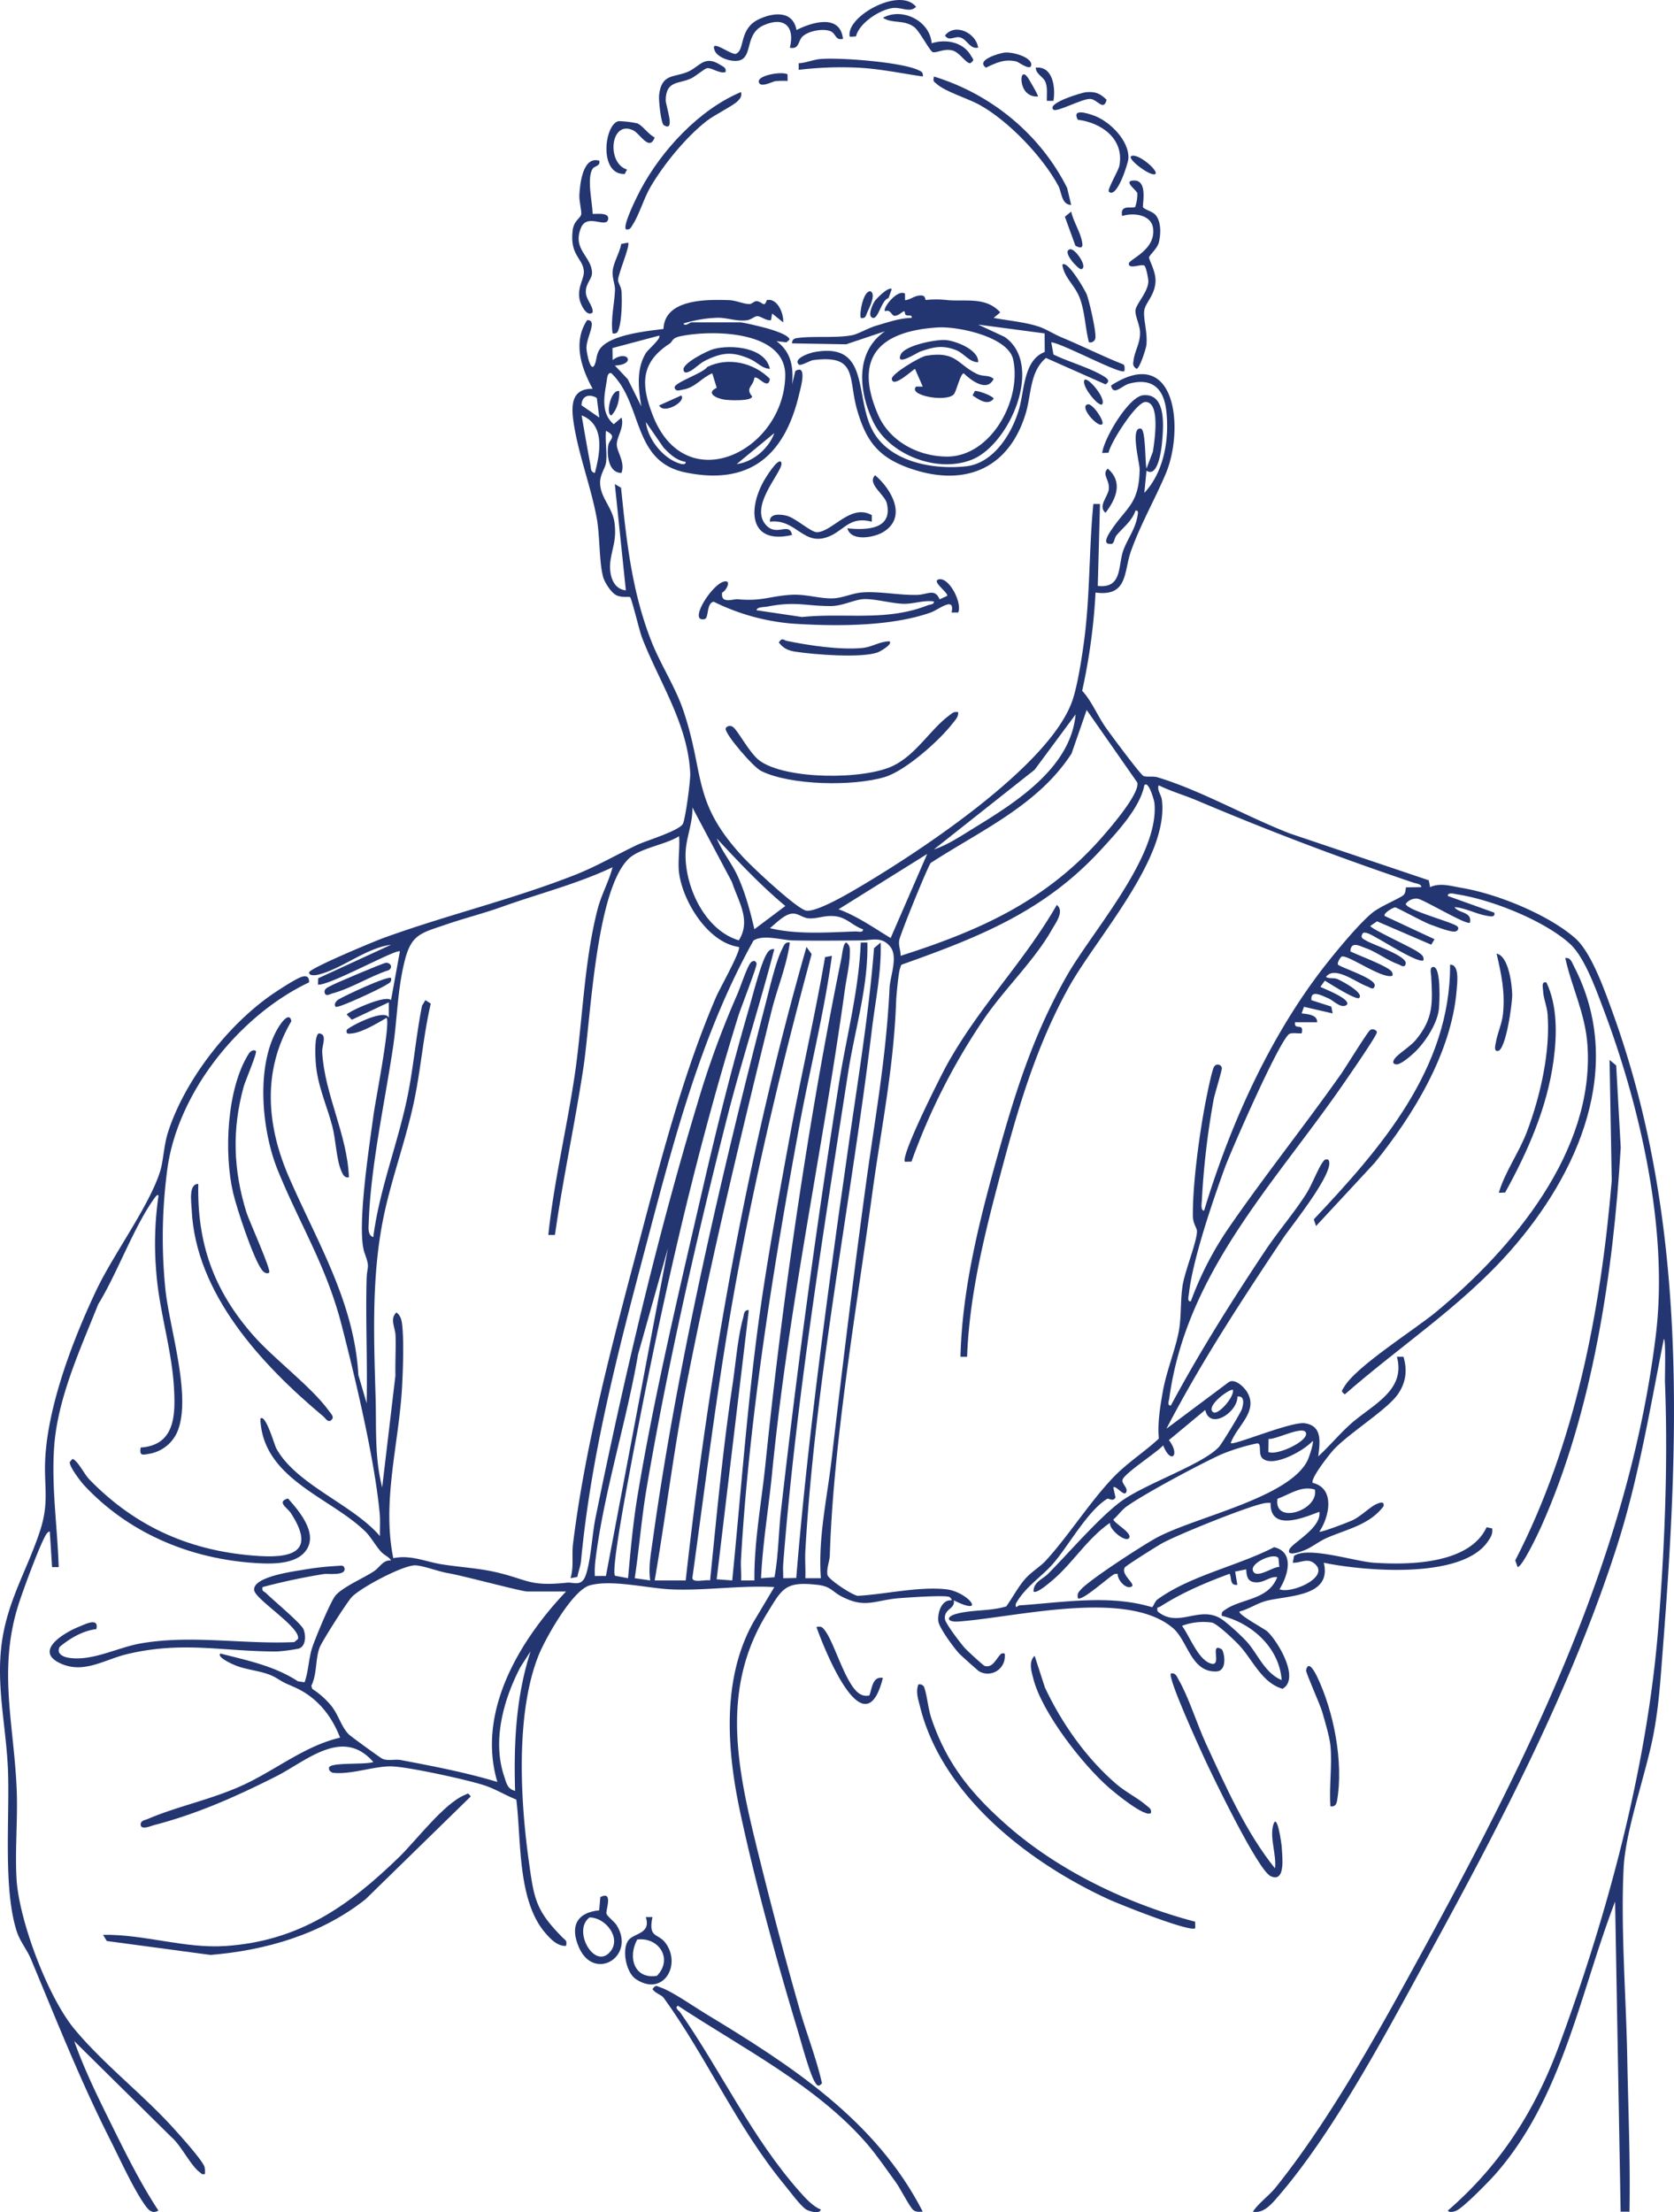 <svg xmlns="http://www.w3.org/2000/svg" xmlns:xlink="http://www.w3.org/1999/xlink" width="706.35" height="933.319" viewBox="0 0 706.35 933.319">
  <defs>
    <clipPath id="clip-path">
      <rect id="Rectangle_185" data-name="Rectangle 185" width="706.35" height="933.319" fill="#233671"/>
    </clipPath>
  </defs>
  <g id="Groupe_137" data-name="Groupe 137" transform="translate(0 -0.001)">
    <g id="Groupe_136" data-name="Groupe 136" transform="translate(0 0.001)" clip-path="url(#clip-path)">
      <path id="Tracé_1223" data-name="Tracé 1223" d="M260,204.557c-.323,2.182-2.491,4.943-2.468,8.249.044,6.463,5.3,10.471,6.1,17.086.867,7.135-.852,9.985-1.711,15.83-.72,4.9.5,11.954,6.485,12.562L263.75,213.44,266.379,215c2.294,22.365,4.51,43.71,12.8,64.762,3.949,10.026,10.112,19.177,13.555,29.435,9.08,27.055,3.459,38.286,25.2,61.714,4.061,4.377,21.689,20.892,26.263,22.415,3.61,1.2,16.586-6.268,20.425-8.5,25.7-14.945,83.167-52.376,92.368-80.544,2.138-6.543,3.9-18.05,4.824-25.081,2.5-19,1.983-38.3,3.852-57.365h2.8l-.93,34.583c10.454,1.186,8.458-8.537,10.757-14.948,1.744-4.861,5.094-9,6-14.573.156-.957.621-2.509-.855-2.246-1.394,4.292-5.162,7.056-7.926,10.318-1.25,1.476-.822,4.114-2.835,3.692-3.589.164-.078-4.864.627-5.914,6.511-9.693,11.68-10.965,11.894-25.5.037-2.526-4.129-18.192.551-17.178,2.045.443,1.674,14.024,2.36,16.811l2.687-7.113c.6-4.1,3.357-20.99-3.163-20.952-3.845.023-14.707,17.036-15.549,21.4l-2.676.124c.688-6.182,11.212-23.8,17.273-24.372,9.889-.931,8.587,13.251,7.947,20.156-.315,3.392-1.837,14.743-6.526,11.687l-.929,9.353c8.425-8.966,10.68-23.055,9.236-34.938-1.132-9.3-6.114-13.7-15.62-11.143-3.12.839-6.7,5.408-7.646.772,27.64-17.829,30.875,18.651,23.117,37.115-4.458,10.61-10.779,21.634-14.762,32.9-3.009,8.51-1.193,19.218-14.905,17.339a253.949,253.949,0,0,1-5.644,41.457c3.962,4.209,6.324,10.286,9.936,15.469,1.77,2.54,14.739,20.061,15.969,20.481,1.617.552,3.973-.047,5.981.563,18.334,5.562,37.7,16.693,55.771,23.681L607.2,380.609l.566,2.9c4.2-1.987,8.931-.43,13.252.29,14.933,2.486,36.546,11.235,47.945,21.225,6.837,5.992,12.394,21.909,15.706,31.024,31.654,87.113,28.366,178.592,21.254,269.384-.988,12.62-1.6,23.6-4.037,36.146-3.209,16.5-11.637,39.692-12.456,55.571-1.3,25.261,1.05,54.822,1.518,80.225.4,21.663,1.353,43.214.941,64.94h-3.731L685.82,811.476c-14.909,38.929-22.162,82.722-50.468,114.961-2.822,3.215-13.175,13.787-16.391,15.387-.868.432-3.161,1.082-3.716.022,22.025-19.08,36.669-41.927,46.754-69.138C682.631,817.04,699.474,754.49,704.11,695.18c2.669-34.146,4.06-68.526,2.754-102.834-.075-1.948.434-18.22-.477-18.222-5.881,29.481-10.641,58.943-19.85,87.629-18.993,59.166-48.645,116.027-78.288,170.31-17.713,32.436-40.243,75.422-64.084,103.209-2.83,3.3-6.508,8.042-11.19,7.026,2.7-3.9,6.785-6.665,9.737-10.348,21.923-27.349,41.79-62.856,58.667-93.673,45.507-83.1,89.918-170.04,101.616-265.666,5.46-44.638-6.657-97.123-22.553-138.878-3.054-8.022-7.716-20.972-13.774-26.413-10.943-9.828-32.983-18.54-47.461-20.776-1-.155-4.111-1.092-3.96.686l19.618,7.033c.474,2.191-1.914,1.517-3.18,1.31-4.422-.727-9.053-3.311-13.634-3.65,1.665,2.685,7.484,1.831,6.534,6.527-1.255,1.342-19.414-9.695-22.185-10.113a5.605,5.605,0,0,0-4.9,2.175c0,2.56,18.861,7.529,21.483,9.346,1.378.954.349,2.121-.5,2.324-1.978.471-7.961-1.975-10.264-2.775-3.241-1.125-14.182-7.2-15.107-7.343-.9-.138-5.264,2.532-4.521,3.593l21.044,9.819-1.388,2.3-22.872-9.855-2.827,1.939c0,1.135,17.253,8.981,19.928,10.9,1.281.916,2.809,1.69,2.485,3.581-1.811,1.56-16.381-7.712-19.3-9.205-1.2-.613-5.563-3.525-6.414-2.008-1.087,1.939.425,2.225,1.674,3.008,2.409,1.51,17.129,6.372,16.556,9.6-.391,2.194-2.2.628-3.091.316-4.532-1.578-9.181-5.182-13.751-6.817-2.725-.975-6.265-3.064-6.522,1.363,3.305,1.654,15.547,6.164,17.313,8.4a1.948,1.948,0,0,1,.442,1.884c-4.371,1.611-19.354-9.427-21.512-8.013-.538.352-1.966,2.691-1.428,3.369,2.34,1.623,15.978,5.875,15.461,8.841-.382,2.2-2.2.625-3.091.317-4.836-1.678-13.74-8.934-17.465-4.036,1.167.913,3.122.252,4.715.885,1.509.6,11.474,5.815,9.3,7.983-1.171,1.167-12.515-6.087-14.495-7.281l-1.875,2.621c1.665.87,12.6,5.007,11.243,7.469-2.306,2.064-5.593-1.613-7.739-2.552-3.08-1.347-7.782-3.884-7.281.712l8.376,2.695.555,2.878-12.1-2.791-.982,2.785c2.343.287,6.7.53,6.541,3.743l-9.339.009c-.448,3.745,4-.176,2.806,4.664-1.593.117-3.489-.335-5,.151-3.736,1.2-24.9,49.631-27.455,56.659-5.141,14.159-13.525,38.655-15.12,53.109-.114,1.023-.836,3.371.814,3.147a139.282,139.282,0,0,1,16.076-31.125c15.116-21.943,31.949-43,47.332-64.821,1.857-2.634,11.316-18.023,12.3-18.548,1.383-.739,2.781.263,2.808.958.054,1.382-13.1,20.313-15.108,23.194-28.882,41.469-65.381,78.765-72.494,131.254-.137,1.011-1.033,3.221.674,3.007,12.063-22.475,25.682-44.1,39.825-65.322,5.426-8.141,11.972-15.66,17.237-23.886,2.318-3.62,5.222-11.13,7.056-13.506.728-.942.948-1.26,2.261-1,3.75,4.207-15.863,28.411-18.9,32.962-17.485,26.226-34.8,52.533-49.349,80.561l26.23-19.6c2.628-1.826,6.584,2.08,7.857,4.233,4.82,8.158-4.527,14.337-6.962,21.447,1.176,1.119,25.485-9.2,31.24-8.373,7.634,1.1,6.353,8.257,5.676,13.98,4.7-4.3,8.815-9.31,13.546-13.558,9.134-8.2,23.531-14.108,19.649-28.491l2.775.01c1.685,5.717,1.059,10.882-2.374,15.818-4.554,6.549-20.489,16.31-27.087,23.385-1.719,1.844-10,12.362-8.815,14.02,9.6,2.338,6.951,14.369,2.777,20.583.586.473,12.448-4.06,14.218-4.934,3.633-1.794,7.315-5.662,10.036-6.789,1.2-.5,3.242-1.322,2.848.974-5.927,7.912-15.539,9.686-24,13.4-3.232,1.418-5.943,3.7-9.008,5.012-1.313.56-8.146,3.2-6.726-.172,1.154-2.74,13.693-9.113,12.624-15.881-6.819,2.58-20.837,8.443-20.566-3.748a10.077,10.077,0,0,0-3.052.217c-7.344,1.543-35.132,12.788-42.312,16.58-1.865.984-15.676,9.632-16.162,10.463-1.947,3.316,6.048,7.7,2.148,8.256-2.3.326-5.253-3.223-5.136-5.607l-1.289.083c-2.308,1.06-13.938,11.778-15.519,10.19-.343-1.927.218-2.469,1.386-3.745,3.944-4.313,25.671-18.366,31.638-21.638,16.013-8.78,55.614-16.671,63.784-32.492.689-1.335,2.85-7.722,2.271-8.467-3.423,3.977-16.94,11.582-21.27,7.254-1.923-1.921.083-6.649-2.4-6.174a85.414,85.414,0,0,0-15,4.646c-9.129,4.187-31.957,16.343-39.79,21.9-2.081,1.476-3.714,3.863-5.651,5.548.6,1.772,8.5,5.907,6.523,7.939-1.6,1.642-8.334-3.739-7.937-6.532-9.337,6.37-15.6,16.751-23.83,23.837-1.192,1.027-7.186,6.291-8.422,5.121-.049-4.049,3.853-5.182,6.1-7.445,8.832-8.9,20.494-22.557,29.912-29.906,10.035-7.831,35.14-15.982,42.229-23.663,1.184-1.284,9.2-14.394,9.711-16.065.614-1.991,1.261-5.635-1.941-5.15.213,6.5-11.648,14.374-13.554,5.617l-15.339,12.738c4.926,6.41.82,10.5-2.426,2.21-2.526,2.954-16.65,11.954-17.165,14.617-.285,1.474,1.915,3.094,1.738,4.514-.444,3.575-4.515-2.544-5.608-1.377l.927,4.182c-1,2.083-2.859.227-3.515.631-8.5,5.232-16.577,20.373-23.222,27.789-4.752,5.3-11.537,9.578-15.319,16.464-.222,2.572.56.763,1.62.691,18.386-1.259,37.972-4.64,55.788.755.6-.048,1.13-2.373,2.422-3.305,14.011-10.108,33.785-14.05,49.157-21.995,8.808,2.092,5.791,12.121,2.25,17.758,5.24,2.068,22.185-5.443,14.419-11.132-2.829-2.073-5.713.121-8.805-.077l.543-2.884c5.917-4.149,25.556,2.327,33.584,2.879,14.965,1.029,40.421.6,47.664-14.961l2.348.494c.289,2.441-.594,3.742-1.88,5.6-11.112,16.018-52.329,12.374-69.173,8.887,3.578,14.612-15.543,13.709-24.5,16.15-3.806,1.037-7.19,3.445-11.02,4.413-.919,1.21,10.483,7.3,11.678,8.4,4.3,3.973,14.014,19.867,6.454,24.207-8.638-2.442-12.561-12.093-18.112-18.161-1.9-2.082-9.474-9.334-11.725-9.771a25.589,25.589,0,0,0-12.594,1.373c3.118,4.216,6.541,13.5,11.463,15.648,6.241,2.723-.328-9.165,5.268-5.75.961.585,2.762,9.126-2.205,9.342-10.714.466-12.077-12.94-18.313-18.258-19.546-16.672-66.222-4.539-90.638-2.79-4.761.342-5.506-2.038-.479-3.333,6.686-1.723,14.137-1,20.768-3.071,2.5-3.5,5.011-8.189,7.775-11.383s6.476-5.294,8.9-7.927c9.33-10.149,18.025-23.983,28-34.624,5.959-6.36,13.325-10.958,19.689-16.84-.6-6.6.517-13.2,1.654-19.762,1.537-8.873,5.705-18.636,6.959-26.685.875-5.621.471-12.207,1.418-18.206.962-6.1,6.092-18.547,6.055-22.872-.011-1.371-1.693-3.124-1.729-6.355-.146-13.007,2.61-33.435,5.037-46.45.515-2.756,2.945-15.2,3.943-16.616a1.767,1.767,0,0,1,3.236.5c.183.97-2.99,10.882-3.437,13.316a333.789,333.789,0,0,0-4.994,42.668c-.048,1.021-.625,4.415.968,4.24,11.081-36.729,28.342-75,52.386-105.095,4.642-5.809,13.14-16.087,18.66-20.594,3.213-2.623,11.918-6.212,13.13-7.46.831-.855.8-2.11.981-3.2l6.459-.09c.139-1.339-2.209-1.521-3.246-1.872-32.2-10.877-60.351-21.575-91.473-34.72-5.307-2.242-10.884-3.813-16.059-6.375-.874,1.907,1.053,3.955,1.33,6.145,3.112,24.643-27.7,58.13-39.344,79.19-13.728,24.822-21.3,50.693-28.554,77.986-6.773,25.487-13.3,51.229-14.292,77.766h-2.8c.753-30.38,8.823-60.8,17.089-89.915,7.176-25.281,14.589-47.528,27.62-70.509,10.918-19.257,39.371-50.681,37.137-73.245-.1-.963-2.458-9.59-4.253-7.431-1.843,9.517-11.54,19.829-18.221,27.116-23.858,26.021-51.335,36.885-84.006,48.5-.607.27-.571.867-.778,1.372-.719,1.752-1.644,11.635-1.736,14.169-1.015,28.278-6.3,53.373-10.114,81.387-6.554,48.18-16.363,104.339-17.858,152.222-.088,2.811-1.447,5.471-1,8.356.351,1.874,9.991,8.293,12.728,8.858,11.661-.657,25.771-4.024,37.312-2.772,9.284,1.008,17.531,11.761,3.275,4.676.651,3.776-4.2,3.4-3.747,7.892.184,1.827,6.731,10.395,8.389,12.224.967,1.065,7.759,7.36,8.4,7.549,3.536,1.034,4.908-3.42,7.061-5.231,1.567-.211,1.491-.059,1.419,1.407a7.244,7.244,0,0,1-10.834,6.106c-.487-.283-7.673-6.713-8.4-7.487-2.183-2.337-8.492-10.849-8.821-13.676-.4-3.4,1.295-9.182,5.584-8.8.252-.236-.508-1.206-.918-1.407-1.819-.89-17.664.227-21.039.492-10.6.831-14.339,4.549-24.515-.745-3.891-2.024-4.47-4.236-10.081-4.875-13.811-1.573-14.878,1.551-21.429,12.226-18.623,30.347-13.084,61.977-5.144,94.7,5.718,23.566,12.246,48.435,18.89,71.761,3.017,10.592,7.129,20.842,9.558,31.574-1.5,1.78-2.159.982-3.1-.652-2.321-4.039-5.794-17.229-7.4-22.511-8.618-28.416-17.992-62.8-24.135-91.746-5.493-25.882-7.652-55.586,5.62-79.48l8.9-14.926c-14.521-.817-28.99,1.589-43.5.968-10.034-.429-25.035-4.268-34.342-1.7-7.382,2.038-18.869,22.592-21.693,29.711-9.6,24.212-7.665,60.682-4.1,86.3,2.247,16.17,2.8,20.969,14.224,32.5,1.229,1.241,2.023,1.224,1.544,3.587-3.632.284-6.71-3.034-8.887-5.593-11.706-13.765-9.985-39.065-12.1-56.115-4.618-1.833-8.845-4.491-13.586-6.043-7.223-2.364-31.73-7.718-38.858-7.965-7.326-.253-17.232,3.6-25.039,2.688-.922-.373-1.779-1.094-1.544-2.177.511-2.357,15.48-1.12,18.692-2.36-13.01-14.908-28.258-.373-41.114,6.1C104,767.142,87.551,774.5,69.285,779.233c-1.146.3-5.253,2.131-5.592,0-.153-1.978,1.706-2.053,2.987-2.6,12.926-5.531,27.175-8.217,40.642-14.507,13.639-6.371,25.769-16.383,40.5-19.8-3.517-9.176-9.619-16.861-18.674-21.03-4.363-2.008-3.875-1.468-8.067-4.046-5.346-3.287-12-3.1-17.826-5.584-.763-.325-7.653-3.314-5.906-4.834,11.413,2.952,22.7,5.2,32.691,11.718l2.8.408c1.733-4.806,1.679-10.094,3.32-14.914,1.314-3.863,7.636-19.253,9.78-21.733,3.153-3.645,11.8-7.261,16.214-10.219,2.519-1.689,3.726-4.758,7.166-4.522-.847-1.554-2.756-2.118-4.224-3.705-2.22-2.4-4.236-6.174-6.526-8.427-14.808-14.57-43.413-22.192-44.394-47.658,2.134-2.394,5.96,11.075,6.7,12.444,8.388,15.416,32.33,23.664,43.762,37.077-.051-3.221.193-6.467-.111-9.691-2.148-22.763-10.232-56.746-16.038-79.284-6.5-25.239-17.66-42.465-27.006-65.516-6.833-16.85-9.543-45.244.92-61.079.927-1.4,4.112-5.666,4.867-1.682-12.332,20.9-10.442,44.016-1.116,65.567,11.763,27.182,27.676,52.824,29.379,83.7l3.5,11.911c.39-17.269-.475-34.625-.03-51.9.171-6.595,1.609-4.676-.823-11.427-3.571-9.913,2.123-46.08,3.786-58.5.771-5.763,7.2-38.358,5.48-40.768-3.695,2.186-10.381,6.156-14.471,6.562-1.379.137-2.742.535-2.34-1.41.588-1.212,16.155-9.336,17.745-5.152V432.1l-15.585,7.335-2.164-2.184c.22-.986,16.276-8.537,18.687-6.087l3.742-20.55c-1.355-1.294-29.763,14.566-34.581,14.006l.124-2.676L169.32,407.81c-10.689,1.393-20.753,10.235-30.827,12.634-1.243.3-3.822.533-3.739-.963.1-1.723,27.687-13.195,31.282-14.5,26.818-9.744,54.262-16.183,80.867-26.628,9.228-3.623,17.637-8.605,26.489-12.769,3.573-1.68,17.876-5.964,19.13-8.912,1.109-2.605,3.2-18.141,3.039-21.325-1.036-20.946-13.182-38.482-20.364-57.2-1.119-2.919-4.308-16.408-4.994-16.965-.5-.4-3.658.364-6.046-.971-2.058-1.15-4.771-5.352-5.383-7.7-1.664-6.382-1.324-17.286-2.618-24.481-2.411-13.4-8.086-27.883-9.929-41.465-.956-7.045-.364-13.432,8.168-13.32-4.824-8.786-8.469-19.711-2.325-28.955,1.328-.06,2.032.513,1.963,1.941-.122,2.53-2.25,6.7-2.25,9.735,0,2.1,1.92,11.549,3.646,6.648.677-1.922.548-3.733,1.748-5.734,3.859-6.441,20.05-7.955,27.11-8.875.488-12.638,17.984-12.486,27.634-12.159,2.934.1,6.207,1.658,8.592,1.644,1.226-.007,1.989-1.311,3.13-1.206,2.47.226,3.081,2.975,4.229-.446,4.445-1.012,7.231,5.691,6.914,9.38l-4.66-3.733-.489,2.818c-2.026.335-4.181-1.663-5.763-1.687-1.172-.019-2.5,1.488-4.455,1.723-4.416.53-8.181-1.084-12.2-1.066a55.248,55.248,0,0,0-14.5,2.417c.672,1.452,2.8-.467,3.281-.467h20.567c1.553,0,9.388,1.95,11.48,2.542,2.249.638,6.958,2.134,8.6,3.558,1.48,1.286.617,1.205-.465,2.317l-4.181-.478c6.158,4.633,7.189,10.791,6.549,18.221l1.364-5.632c5.293-3.166,2.134,7.533,1.558,9.968-6.052,25.614-20.8,38.469-48.028,32.8-22.484-4.678-17.695-28.76-31.106-41.8-1.759-.725-1.872,2.456-2.054,3.524-1.087,6.339-2.426,13.331,3.007,17.957l3.262-2.8c1.38,4.162-2.2,8.195-1.96,11.68.2,2.973,3.584,7.32,1.96,11.673-5.372,0-6.252-7.4-5.567-11.64.413-2.558,3.94-3.7-.971-6.111-.438,4.239.6,9.467,0,13.55m26.8-50.318c-12.223,7.974-12.161,17.285-6.949,30.47,13.9,35.151,55.024,14.966,55.793-16.741.468-19.3-30.642-19.674-44.1-16.916-3.916.8-3.252,2.215-4.742,3.187m-11.856,26.484c-1.283-7.466-2.257-16.024,2.029-22.738.82-1.284,6.535-6.1,5.45-7.158l-19.681,5.241.068,5.037c6.5-4.676,10.04,2.016.93,2.332l5.45,5.765Zm-18.817-3.6c-3.208-1.877-6.362-.968-6.449,3.1l7.505,5.168Zm-.816,31.634c2.175-8.355,4.494-20.317-5.593-24.291,1.206,6.993,2.427,14.034,3.741,21.014.257,1.365,0,2.9,1.852,3.277m38.331-4.66c-4.006-.681-6.7-3.247-9.364-6.063l-7.447-10.763c.742,6.681,6.377,14.173,12.568,16.857.768.333,4.323,1.931,4.243-.031m21.514.913c6.877-.833,13.573-6.6,15.878-13.073Zm69.178,207.464c32.641-10.4,60.421-22.7,83.676-48.583,3.672-4.086,17.384-19.717,16.182-24.532L462.85,308.756l-6.377,18.369c-14.089,21.817-38.4,32.5-59.443,46.175-1.4,1.87-12.849,30.063-13.266,32.61-.4,2.424.652,4.225.577,6.568m14.018-44.868c5.855-1.925,11.472-5.712,16.748-8.947,17.684-10.844,41.012-25.42,43.072-48.041l-17.29,23.352Zm-82.282,38.328c5.275-8.434-.138-16.212-2.921-24.636l-16.685-31.437c.257,6.536-2.643,12.648-2.856,19.115-.463,14.1,8.047,32.662,22.462,36.957m-25.224-28.506c-.6-4.759.441-10.529,0-15.419-5.991,3.755-16.826,4.978-21.536,9.777-13.645,13.9-15.748,67.551-18.8,87.74-3.562,23.606-8.684,47.047-12.023,70.692l-2.8,0c2.358-22.406,7.737-44.645,11.066-66.966,3.4-22.777,3.979-48.442,9.766-70.6,1.6-6.132,4.7-11.481,6.268-17.552-14.95,7.06-30.95,11.086-46.459,16.626-8.4,3-15.7,4.752-24.132,7.649-10.1,3.473-14.222,3.994-17,14.779-3.225,12.524-3.193,24.607-5.05,37-3.535,23.607-9.432,50.1-10.238,73.9-.069,2.036-.524,5.285,1.914,6.1,2.617-20.371,10.465-39.671,14.531-59.773,2.527-12.494,3.533-25.366,6.048-37.873l1.412-2.336,2.27,1.445c-3.1,13.376-4.15,27.2-6.926,40.633-3.287,15.9-9.071,31.57-12.536,47.275-5.667,25.693-4.577,52.291-3.817,78.339.374,12.823-.479,25.22,2.777,37.878l5.589-47.194c-.143-5.6.235-11.251.048-16.849-.111-3.321-2.572-7.262.43-9.754,1.685,1.354,2.118,3.052,2.354,5.1.79,6.834.36,19.029-.027,26.173-1.3,24.036-8.618,48.381-3.7,72.392,7.347-1.524,13.529,1.466,20.341,2.565,7.3,1.179,15.818,1.672,22.865,3.309,13.822,3.21,13.959,6.126,30.155,4.46,2.766-.285,6.112,1.923,7.9-3.32,2.114-6.187,2.635-17.04,4.048-23.987,11.868-58.32,25.983-118.551,43.2-175.484a381.783,381.783,0,0,1,16.525-45.156c1.294-2.893,4.344-12.311,5.879-13.75,1.133-1.063,2.162-.537,2.37.518.235,1.19-6.7,18.854-7.729,22.162-20.037,64.678-34.952,132.882-47.157,199.557-.89,4.864-6.418,34.691-4.836,36.532l5.494,1.037c1.006-11.389,2.136-23.529,4-34.781,6.912-41.71,17.755-87.338,27.307-128.757,5.9-25.587,12.308-51.4,19.649-76.608,1.592-5.466,4.883-18.434,7.222-22.683.772-1.4,1.645-2.848,3.519-2.547-6.154,23.816-13.86,47.339-19.931,71.177C298.49,530.429,285.6,587.137,277.1,637.481c-2.094,12.415-3.074,25.123-4.946,37.57l6.537.937c-.854-5.442.325-11.564,1.1-17.131,10.159-73.3,28.988-154.426,47.594-226.22,1.592-6.142,4.26-17.74,6.934-22.971.744-1.454,1.164-3.153,3.272-2.794-1.318,9.889-5.38,19.375-7.779,29.125-12.79,51.965-25.572,105.089-35.861,157.586-5.347,27.28-8.684,55.017-13.379,82.408h13.087c10-90.262,26.045-180.081,50.957-267.264l2.176,3.041c-12.06,44.557-22.887,89.677-31.339,135.1-7.877,42.333-13.038,85.136-18.944,127.791-.377,2.728,5.668.791,7.435,1.341,2.8-27.582,5.343-55.132,9.477-82.571,1.3-8.63,2.2-20.129,4.476-28.233.359-1.281.277-3.486,2.389-3.2L306.73,675.509l6.562.486c4.087-41.229,6.929-82.715,13.24-123.665,3.343-21.7,7.362-43.667,11.358-65.271,4.567-24.691,10.337-49.278,14.576-74.042l2.886-.539C352.1,436.615,346,460.344,341.61,484.236c-10.928,59.439-21.14,122.457-24.621,182.837-.17,2.952.193,5.974.034,8.922h5.62c-.146-16.44,2.986-32.755,4.663-49.069,7.22-70.209,17.975-144.52,32.1-213.676.268-1.309.717-6.348,2.028-6.364,1.836,1.313,1.5,3.236,1.462,5.137-.076,4.136-1.471,10.359-2.084,14.779-9.581,68.967-23.786,133.672-30.7,203.863-1.455,14.774-3.972,29.556-4.673,44.395l5.674-.411c1.671-9,1.7-18.81,2.752-28.084q10.227-90.361,24.451-180.2c3.143-19.8,8.44-39.3,9.2-59.5l2.8,0c.419,18.719-5.314,36.739-8.138,54.943-10.482,67.554-22.085,139.12-27.373,207.183-.157,2.016.035,4.063-.013,6.072l5.515-.105c3.949-48.532,10.225-97,16.813-145.317,1.458-10.69,3.028-21.285,4.514-31.932,4.111-29.464,9.134-58.778,11.5-88.488l2.786-2.345c.4,12.4-2.26,24.643-3.73,36.911-8.635,72.065-23.946,147.243-28.04,219.6-.22,3.875.133,7.806-.014,11.676h6.554c-1.22-17.007,2.589-33.486,4.536-50.131,4.474-38.254,9.11-76.513,14.289-114.671,3.982-29.342,8.728-54.342,10.161-84.223.235-4.884,3.63-13.044.409-17.253-3.6-4.7-8-2.832-12.069-2.806-9.661.062-19.407.185-29.062,0-4.742-.091-12.468-2.637-16.689.049-22.4,40.184-33.973,85.626-45.7,130-11.5,43.505-22.854,86.967-27.081,131.777-.2,2.15-1.146,4.545-1.547,6.711l-2.887.539c1.469-4.777.467-9.657,1.045-14.365,5.178-42.187,16.82-85.514,27.665-126.53C283,499.222,292.278,462.832,306.583,429.6c1.275-2.962,10.614-19.6,9.512-20.855-13.126-1.864-23.712-19.28-25.242-31.313m31.791,23.827,13.064-9.81c-10.459-8.7-19.7-18.574-28.954-28.5,2.329,5.7,6.268,10.293,8.839,15.917,3.192,6.984,5.33,14.917,7.05,22.393m72.91-31.761-37.391,23.341c7.86,2.866,14.847,7.83,21.974,12.133Zm-27.116,31.775c-3.971-1.307-6.625-4.657-10.964-5.39-4.859-.821-8.05,1.055-11.922.776-2.486-.179-4.211-1.98-6.546-2-3.516-.026-7.137,4.068-9.819,6.137,11.219,2.767,24.22,1.821,36,1.4,1.128-.041,3.479.7,3.256-.922M259.993,674.112l26.176-138.286-12.621,44.839c-4.833,28.257-14.517,58.431-17.961,86.7a38.1,38.1,0,0,0-.261,6.757Zm264.568-78.475c-.953-.889-11.631,6.679-8.408,9.332,2.013,1.657,9.048-6.386,8.408-9.332m14.954,26.16c3.481,1.652,16.646-4.393,15.892-7.932-.771-3.615-12.984,2.922-15.8,2.409Zm19.636,15.888c-5.675-1.824-10.634,2.026-15.782,3.844-1.738,11.139,17.459,4.983,15.782-3.844m-15.015,32.642-.359-3.732c-1.719-2.555-11.8,1.889-10.8,5.179,1.224,4.024,8.723-1.793,11.156-1.447M243.177,680.662h-16.36c-2.463,0-27.018-6.651-33.395-7.734-4.186-.711-9.984-3.013-13.614-3.291-5-.383-23.669,9.579-27.169,13.5-2.117,2.372-12.386,18.426-13.438,21.143-1.843,4.756-1.046,11.266-3.52,16.155l.415,1.33a34.878,34.878,0,0,1,7.959,7.049c3.231,4.049,4.2,8.861,7.472,12.155.776.782,13.284,9.866,14.075,10.227,2.469,1.122,5.292.1,7.836.577,13.631,2.581,27.512,5.237,40.75,9.251-8.791-29.5,9.279-59.631,28.989-80.363m286.989-9.348-4.673.955.935,5.584c-3.316.354-2.327-2.967-3.256-4.657-10.033,3.663-20.159,7.985-29.192,13.782-.91.584-1.674-.1-1.194,2.076,8.616,7.268,17.305-2.471,26.5,2.958,2.592,1.531,9.266,7.685,11.383,10.116,4.455,5.115,7.442,13.006,14.455,15.911-.984-13.665-12.611-24.037-25.23-27.1-.321-1.564.423-1.906,1.532-2.668,6.879-4.725,18.13-3.948,21.831-13.687-3.551-.3-5.5,2.655-9.6,2.164-3.028-.363-3.346-2.79-3.486-5.432m-308.5,93.449c-.592-20.047.34-39.7,6.544-58.865l-4.219,6.515c-7.172,13.66-12.046,31.094-6.933,46.216.953,2.816,1.336,5.387,4.607,6.134" transform="translate(-4.325 -9.219)" fill="#233671"/>
      <path id="Tracé_1224" data-name="Tracé 1224" d="M130.409,444.467c-29.077,13.773-55.04,45.849-59.718,78.148a217.97,217.97,0,0,0-.924,51.167c1.692,16.574,11.311,45.637,5.021,60.392a15.832,15.832,0,0,1-11.449,9.117c-3.251.583-4.573,1.042-3.981-2.57,14.679-1.019,14.729-13.926,14.019-25.693-.979-16.2-6.3-32.248-7.46-48.611a141.113,141.113,0,0,1,.935-31.753c-.091-1.129-1.04-.016-1.4.47-8.8,11.927-15.97,32.141-24.016,45.144-7.488,18.829-17.083,39.431-18.568,59.934-1.234,17.047,1.378,34.06,1.9,50.969h-2.8l-.948-14.956c-.225-.313-1.146.549-1.4.928-2.65,3.99-9.9,23.873-11.695,29.426-8.921,27.644-2.013,50.746-.882,78.471.5,12.316-.749,25.2-.077,37.455.96,17.485,13.132,49.885,24.372,63.477,12.2,14.751,28.724,27.442,41.586,41.6,2.722,3,12.342,13.626,13.345,16.564a8.944,8.944,0,0,1,.192,3.068c-1.371.353-1.544-.306-2.359-.9-3.5-2.558-7.855-11.31-11.633-14.535L31.328,891.15c4.327,12.255,10.244,24.169,16.014,35.844,5.989,12.113,12.091,24.362,19.495,35.646-2.483,1.467-4.038-.074-5.456-2.021-4.953-6.794-10.962-20.084-14.973-28.019-12.6-24.938-22.588-50.3-33.334-76.01-1.752-4.192-4.6-7.4-6.008-11.749C1.123,826.5,4.248,795.624,3.313,775.706c-.81-17.24-4.785-33.919-2.729-51.243,2.2-18.549,10.588-31.365,16.206-48.278,4.29-12.91,1.5-19.334,2.386-32.191,1.554-22.53,11.947-49.644,21.624-69.962,7.113-14.935,22.293-35.43,26.773-49.863,1.4-4.5,1.542-10.886,3.281-16.343,7.105-22.3,25.975-46.408,45.412-59.266,2.358-1.559,9.038-5.927,11.311-6.5,2.029-.509,2.919.243,2.832,2.4" transform="translate(0 -30.012)" fill="#233671"/>
      <path id="Tracé_1225" data-name="Tracé 1225" d="M406.213,132.876l.021,2.786c2.622-.276,4.072-2.172,7.047-1.982,1.78.114,1.295,1.917,1.764,1.881a42.682,42.682,0,0,1,9.425.089c7.608.595,16.024-1.442,21.94,5.149l-2.781,2.326c6.105,1.141,13.341,1.763,19.182,3.721,2.828.949,6.291,3.159,9.508,4.5,8.7,3.621,17.118,7.875,25.879,11.346.954.239.679,2.762.576,2.866-1.6,1.612-26.282-11.782-30.84-12.139l.923,5.142c6.279,3.081,15.057,5.5,20.906,9,1.634.979,3.379,2.142,1.051,3.605l-25.107-11.147c-6.877,5.771-6.129,15.351-8.521,23.3-7.164,23.8-26.211,31.395-49.33,23.131-12.853-4.594-17.966-11.339-21.718-24.08-4.1-13.932.423-23.871-18.654-21.436-1.43.183-5.316,2.668-6.122,1.815-2.385-2.524,4.636-4.827,6.5-5.174,23.494-4.386,17.067,18.174,24.462,32.632,7,13.692,25.584,17.049,39.619,15.534,11.744-1.269,19.518-13.978,22.443-24.289,2.255-7.946,1.921-20.583,10.8-23.945l-.054-7.84-28.046-3.724,11.152,5.192c16.724,11.541,2.276,45.172-13.587,51.708-14.608,6.018-35.139-1.9-41.858-15.909-6.043-12.6-7.875-29.3,5.026-38.188l-16.441,5.516-22.818-.4c.007-2.15,1.6-2.183,3.224-2.366,6.574-.738,15.818.205,22.271-1.1,2.438-.492,6.78-3.056,10.029-3.992,4.878-1.4,9.781-3.2,14.947-3.285.254-1.548-1.333-.653-2.511-1.247-.386-.195-.285-1.682-.734-1.55-.954.28-2.006,1.767-3.845,1.922-1.446.123-1.668-2.917-4.123-1.925-1.237-1.185,5.148-9.439,8.394-7.45m13.85,14.281c-24.2,1.514-35.824,12.274-25.216,36.794,4.859,11.232,16.8,17.546,28.837,17.693,18.85.231,31.941-24.083,28.158-41.025-2.139-9.574-23.368-13.989-31.78-13.462" transform="translate(-24.35 -9.004)" fill="#233671"/>
      <path id="Tracé_1226" data-name="Tracé 1226" d="M409.42,994.13c-1.529.041-2.985.338-4.216-.915-1.657-1.686-5.165-8.752-7.175-11.517-3.708-5.1-7.975-11.344-12.008-16.031-21.2-24.634-53.1-40.705-79.906-58.426-1.569.982.418,2.045.942,2.8,17.295,24.8,30.215,52.914,50.466,75.7,2.354,2.649,5.626,6.291,8.887,7.474-.449,2.143-4.85.771-6.121.04-2.291-1.318-7.177-7.971-9.2-10.427-20.292-24.644-32.728-53.688-50.992-78.918-.927-1.282-3.749-1.984-4.709-3.685,1.437-1.986,1.681-1.261,3.447-.67,4.744,1.588,14.058,8.1,18.892,11.029,36.006,21.786,71.954,44.922,91.692,83.545" transform="translate(-20.06 -61.047)" fill="#233671"/>
      <path id="Tracé_1227" data-name="Tracé 1227" d="M701.723,433.642c2.244-.338,2.823,1.855,3.617,3.383,21.963,42.337,1.916,87.711-27.017,120.4-20.6,23.274-46.412,39.945-69.607,60.293-1.892-1.426-1.243-1.451-.314-3.093,4.84-8.545,29.777-24.232,38.6-31.5,32.391-26.7,67.109-68.01,64.1-112.615-.91-13.492-6.547-24.138-9.381-36.868" transform="translate(-41.255 -29.447)" fill="#233671"/>
      <path id="Tracé_1228" data-name="Tracé 1228" d="M425.8,276.224l-2.8,0c1.562-7.157-5.366-1.221-8.862.014-16.855,5.954-40.064,5.837-58.021,4.689a91.567,91.567,0,0,1-33.483-9.258c-3.2.582-1.917,6.939-3.886,7.346-7.066,1.458,3.16-14.957,8.417-15.9,3.123-.557.671,4.018-.954,4.667-.789,4.989,4.593,2.668,6.562,2.846,10.269.929,13.43-1.316,22.46-1.872,6.317-.388,11.982,1.662,17.594,1.493,4.235-.128,8.127-2.125,12.268-2.484,7.212-.624,15.652,1.228,23.457,1.018,4.312-.116,7.388-2.892,9.407,1.885l3.179-1.473c.625-1.368-7.211-6.447-3.263-7,4.236-.595,9.687,9.983,7.923,14.025m-10.284-4.668c-4.317-.6-8.363,1.045-12.626.991-4.837-.061-12.118-2.129-16.788-1.984-4,.123-9,2.927-14.054,2.939-10.616.025-14.719-2.132-26.8.226-1.223.239-4.527.105-4.511,1.547l19.206,2.848c18.168-1.882,35.444,2,53.005-4.95.991-.392,2.785-.273,2.565-1.616" transform="translate(-21.483 -17.805)" fill="#233671"/>
      <path id="Tracé_1229" data-name="Tracé 1229" d="M725.746,479.761l2.793,2.337,1.915,34.608c-3.082,52.677-11.872,111.394-33.531,159.915-1.166,2.615-7.992,17.047-9.978,17.107l-1-2.824c25.311-49.043,36.134-105.557,40.717-160.229Z" transform="translate(-46.583 -32.582)" fill="#233671"/>
      <path id="Tracé_1230" data-name="Tracé 1230" d="M112.311,717.71c-.471,1.816.741,1.8,1.564,2.628,2.833,2.841,14.617,12.6,15.7,15.131s1.094,7.28-2.044,8.2a69.252,69.252,0,0,1-9.151,1.209c-22.771.047-39.605-4.528-63.294,1.131-9.568,2.285-18.5,8.649-28.523,3.666-10.841-5.39,2.782-13.077,8.454-15.316,2.384-.941,8.348-4.072,7.168,1.074-5.764.708-11.069,3.835-15.457,7.48-1.56,2.864,1.38,4.245,3.837,4.629,9.9,1.546,20.536-4.352,30.275-6.059,21.36-3.744,43.323.447,64.868-.57l1.544-1.3c1.4-4.822-18.1-16.678-18.486-20.654-.53-5.5,15.82-7.736,20.171-8.459a124.369,124.369,0,0,1,15.161-1.733c.946-.038,2.466-.542,2.789,1.006.687,3.289-6.8,2.152-8.759,2.439a261.781,261.781,0,0,0-25.821,5.5" transform="translate(-1.528 -48.126)" fill="#233671"/>
      <path id="Tracé_1231" data-name="Tracé 1231" d="M46.645,871.425c17.373-.31,34.439,5.917,51.913,4.7,30.942-2.152,51.685-16.823,72.906-37.39,7.36-7.132,18.975-22.713,27.878-26.351,1.466-.6,1.121-1.036,2.475.643l-44.428,43.41c-18.605,14.727-41.907,21.542-65.407,23.47L48.23,874.033Z" transform="translate(-3.168 -55.134)" fill="#233671"/>
      <path id="Tracé_1232" data-name="Tracé 1232" d="M532.483,862.526l.057,2.726c-1.906,1.962-32.381-10.241-36.793-12.276-33.763-15.574-70.1-43.743-79.388-81.364-.762-3.084-1.84-6.066-.666-9.139a2.071,2.071,0,0,1,2.611,1.583c1.193,3.7,1.461,8.455,2.975,12.911,6.508,19.142,16.83,31.668,31.787,44.851,21.925,19.324,51.227,33.3,79.418,40.707" transform="translate(-28.195 -51.777)" fill="#233671"/>
      <path id="Tracé_1233" data-name="Tracé 1233" d="M130.358,700.082c-4.967,5.239-15.763,4.591-22.56,4.049-26.726-2.133-51.893-13-70.164-32.656-1.455-1.565-6.405-8-6.042-9.829,1.187-1.2.941-1.8,2.353-.5,2.114,1.949,3.836,5.765,6.019,8,19.719,20.211,43.149,30.422,71.57,32.183,15.931.988,23.029-3.153,13.383-18.049-1.532-2.367-6.249-4.807-1.256-6.23,5.227,5.863,13.557,15.794,6.7,23.031" transform="translate(-2.144 -44.85)" fill="#233671"/>
      <path id="Tracé_1234" data-name="Tracé 1234" d="M652.244,436.651c4.071-.193,3.027,7.733,2.784,10.727-2.136,26.364-18.311,52.811-34.6,72.879L595.7,546.907l-.959-2.8c28.2-29.887,57.737-63.745,57.508-107.452" transform="translate(-40.389 -29.654)" fill="#233671"/>
      <path id="Tracé_1235" data-name="Tracé 1235" d="M412.406,517.894l-2.71.077c-2.167-2.093,15.072-36.235,17.6-40.8,13.655-24.711,32.54-43.406,46.434-67.569,3.319,2.654-.405,7.438-1.944,10.186-7.212,12.878-19.652,24.75-28.265,37.159a267.865,267.865,0,0,0-31.112,60.951" transform="translate(-27.81 -27.817)" fill="#233671"/>
      <path id="Tracé_1236" data-name="Tracé 1236" d="M89.537,535.9c-.507,25.113,6.526,44.794,22.9,63.549,9.054,10.373,24.721,21.809,32.255,32.234,1.1,1.525,2.685,2.813.46,4.2-1.328.258-1.958-1.166-2.793-1.863-26.109-21.826-54.012-51.836-55.611-87.382C86.605,543.5,85.38,535.8,89.537,535.9" transform="translate(-5.872 -36.394)" fill="#233671"/>
      <path id="Tracé_1237" data-name="Tracé 1237" d="M573.978,839.687c.691-5.656-2.231-12.606-.8-18.095,1.656-6.35,3.587,8,3.652,9.179.236,4.239,1.668,15.141-4.708,12.187-5.339-2.473-24.388-42-27.918-49.659-2.017-4.377-15.627-34.089-14.15-35.84,2.068-.371,2.509,1.361,3.314,2.752,4.194,7.257,7.762,18.811,11.474,26.844,8.271,17.9,16.777,37.3,29.135,52.631" transform="translate(-35.989 -51.437)" fill="#233671"/>
      <path id="Tracé_1238" data-name="Tracé 1238" d="M426.62,322.354c.2,1.927-1.249,3.3-2.315,4.685-5.618,7.293-19.967,20.078-28.717,22.69-13.2,3.942-39.771,3.589-52.173-2.607-3.3-1.649-15.011-15.263-14.926-17.769.024-.727,1.4-1.65,2.8-.95,2.219,1.112,7.126,11.265,11.674,14.5,11.186,7.954,44.044,8.01,56.253,2.041,9.848-4.815,15.626-15.361,23.628-21.235,1.28-.94,1.888-1.76,3.777-1.354" transform="translate(-22.308 -21.885)" fill="#233671"/>
      <path id="Tracé_1239" data-name="Tracé 1239" d="M507.988,96.692c-1.114-5.186,4.4-2.983,5.489-3.848a16.314,16.314,0,0,0,.918-5.753c-.369-1.425-6.43-5.385-1.262-5.382,5.853,0,3.245,10.6,3.659,11.257.672,1.064,3.836,1.666,5.239,3.236,2.492,2.785,2.321,8.264,1.4,11.735-.663,2.505-3.882,5.168-4.082,6.183-.181.92,2.9,5.9,2.711,10.16-.256,5.834-4.225,8.918-4.732,12.2-.546,3.537,1.534,9.691.856,14.8-.212,1.593-2.847,9.818-4.127,9.873-1.783-1.223-1.464-2.114-1.206-3.967.517-3.712,2.777-6.857,2.68-11.427-.067-3.136-2.163-6.934-1.926-9.317.266-2.675,5.31-7.658,5.429-12.151.031-1.143-.935-6.1-1.654-6.656-1.2-.926-6.641,1.745-6.577-.85.048-1.892,11.371-5.593,10.243-14.861-.72-5.912-8.427-6.76-13.06-5.234" transform="translate(-34.488 -5.55)" fill="#233671"/>
      <path id="Tracé_1240" data-name="Tracé 1240" d="M114.984,475.725c.659.659-4.5,12.674-5.133,14.951-5.01,18.114-4.414,35.2,1.13,53.06,1.029,3.314,10.591,24.483,9.612,25.426-.814.782-2.234.034-3.094-1.129-3.7-5-10.617-25.98-12.163-32.671-3.846-16.645-2.687-43.66,6.6-58.469.856-1.365,2.3-1.918,3.051-1.168" transform="translate(-7.013 -32.285)" fill="#233671"/>
      <path id="Tracé_1241" data-name="Tracé 1241" d="M681.177,533.308l-2.678.123c2.654-9.008,8.53-16.89,11.93-25.911,5.585-14.818,9.844-33.5,8.666-49.341-.268-3.608-1.8-6.7-1.933-10.221-.053-1.357-.765-3.761,1.419-3.286,4.729,9.817,4.465,22.3,3.027,32.907-2.688,19.85-10.866,38.428-20.43,55.73" transform="translate(-46.077 -30.195)" fill="#233671"/>
      <path id="Tracé_1242" data-name="Tracé 1242" d="M517.336,815.781c-2.423,2.141-15.452-8.7-17.77-10.727-11.1-9.712-28.107-31.491-31.815-45.759-.789-3.035-2.2-7.316.511-9.836l4.34,13.4c7.09,15.091,17.509,29.918,30.225,40.805,3.9,3.341,9.048,5.846,12.57,8.928,1.067.934,2.3,1.438,1.94,3.191" transform="translate(-31.692 -50.897)" fill="#233671"/>
      <path id="Tracé_1243" data-name="Tracé 1243" d="M270.46,72.713c.572,2.386-2.111,2.215-2.853,3.444-2.493,4.128-.057,14.092.058,18.972.312.314,7.241-1.007,6.534,2.328-.842,3.97-8.819-2.706-11.437,3.528-3.879,9.236,4.6,12.155,4.633,19.095.012,2.545-2.766,4.486-2.607,8.208.137,3.221,3.1,5.584,2.883,8.42-2.469,2.32-5.209-3.506-5.57-5.641-.924-5.462,2.182-8.517,1.824-12.017-.533-5.222-5.982-6.522-4.7-16.929.515-4.163,3.2-4.992,3.607-6.706.3-1.259-.927-5.536-.78-8.2.275-4.966,1.493-16.5,8.4-14.5" transform="translate(-17.591 -4.923)" fill="#233671"/>
      <path id="Tracé_1244" data-name="Tracé 1244" d="M480.687,88.823c-4.2-.141-3.926-5.32-5.433-8.109-6.628-12.268-20.987-27.328-33.2-34.1-4.99-2.767-14.421-5.51-18.179-8.9-1.255-1.132-1.483-.781-1.14-3.083,24.182,7.373,44.931,24.417,56.249,47.022Z" transform="translate(-28.698 -2.353)" fill="#233671"/>
      <path id="Tracé_1245" data-name="Tracé 1245" d="M358.034,13.095c6.784-3.4,18.414-6.835,19.614,3.733-3.476.824-2.8-2.426-5.538-3.328-3.308-1.091-9-.011-11.545,2.348-1.913,1.775-1.318,5.621-5.345,4.718,2.237-8.8-2.287-13.307-10.936-9.517-7.92,3.471-4.81,12.448-9.65,14.644-3.155,1.432-9.8-.734-11.089-3.835-2.45-5.9,7.937,2.829,9.232,1.105,3.449-1.74,1.094-10.367,9.14-14.285,6.226-3.032,14.556-3.968,16.116,4.416" transform="translate(-21.947 -0.443)" fill="#233671"/>
      <path id="Tracé_1246" data-name="Tracé 1246" d="M331.925,41.651c.287,1.814-.157,2.531-1.36,3.77-1.98,2.043-9.754,5.8-13.1,8.4-8.71,6.761-18.06,18.2-23.68,27.725-2.845,4.821-4.807,11.78-7.47,15.895-.805,1.243-1.12,2.517-2.993,2.138-1.443-1.706,4.883-14.251,6.186-16.7,8.9-16.714,24.815-33.892,42.415-41.227" transform="translate(-19.226 -2.83)" fill="#233671"/>
      <path id="Tracé_1247" data-name="Tracé 1247" d="M270.5,864.23l.49-5.591c5.579-2.82,2.279,5.313,2.583,6.933.215,1.148,3.281,3.314,4.3,4.935,8.264,13.141-9.466,24.073-15.908,9.359-3.825-8.739-1.075-14.681,8.533-15.637m-4.068,3.01c-7.431,5.483,2.206,22.49,8.823,14.352,4.723-5.808-2.177-14.428-8.823-14.352" transform="translate(-17.677 -58.272)" fill="#233671"/>
      <path id="Tracé_1248" data-name="Tracé 1248" d="M156.926,528.46c-2.049.342-2.605-1.3-3.261-2.8-2.025-4.643-2.3-13.228-3.736-18.693-2.478-9.42-6.408-17.287-7.057-27.521-.134-2.12-.6-11.287,1.453-11.712,3.707.469,1.144,4.881,1.32,7.949,1.038,17.989,10.562,34.555,11.281,52.781" transform="translate(-9.693 -31.765)" fill="#233671"/>
      <path id="Tracé_1249" data-name="Tracé 1249" d="M294.523,867.733c-1.909,9.013,2.355,6.7,5.481,10.886,6.954,9.326-1.012,22.95-12.491,15.286-4.179-2.79-5.981-12.464-3.2-16.3,2.372-3.277,9.688-2.58,7.418-9.873ZM288.1,877.2c-4.036,7.337-1.417,16.821,8.289,15.332,6.943-7.054.865-16.458-8.289-15.332" transform="translate(-19.217 -58.929)" fill="#233671"/>
      <path id="Tracé_1250" data-name="Tracé 1250" d="M601.522,787.6c-.388-3.815-2.356-10.348-3.492-14.264-.9-3.1-6.962-16.535-6.772-17.451.991-4.78,3.989,1.344,4.66,2.741,7.074,14.749,11.208,36.152,8.407,52.334-.279,1.608-1.025,2.611-2.8,2.338-.608-8.257.824-17.578,0-25.7" transform="translate(-40.152 -51.212)" fill="#233671"/>
      <path id="Tracé_1251" data-name="Tracé 1251" d="M413.909,34.076c-9.422-1.385-18.765-3.4-28.47-3.771a150.278,150.278,0,0,0-23.876.968l0-2.776c3-.139,6.071-1.509,8.991-1.777,8.223-.754,33.857,1.266,41.087,4.489,1.411.629,2.618.973,2.264,2.867" transform="translate(-24.554 -1.805)" fill="#233671"/>
      <path id="Tracé_1252" data-name="Tracé 1252" d="M391.943,765.28c1.132-2.943,1.253-8.11,5.686-7.384-7.642,30.54-24.373-11.2-28.036-21.494,2.108-.292,2.411-.042,3.607,1.524,4.23,5.536,8.989,24,15.107,26.95a4.977,4.977,0,0,0,3.636.4" transform="translate(-25.099 -50.003)" fill="#233671"/>
      <path id="Tracé_1253" data-name="Tracé 1253" d="M391.522,233.066l.009,2.777c-8.913-2.306-11.281,2.984-17.115,5.8-11.657,5.62-14.391-7.237-25.887-5.8-.176-3.6,4.247-3.128,6.8-2.584,3.974.847,10.5,7.141,13.13,7.03,6.556-.277,14.178-12.209,23.066-7.222" transform="translate(-23.668 -15.746)" fill="#233671"/>
      <path id="Tracé_1254" data-name="Tracé 1254" d="M399.275,290.22c1.468,1.28-4.112,4.383-5.088,4.716-7.137,2.438-26.427.878-34.39-.3-3.13-.461-5.342-1.354-7.24-3.958,1.529-2.257,1.9-.947,3.409-.634,9.149,1.9,22.311,3.871,31.666,3.008,4.544-.419,7.275-2.78,11.644-2.836" transform="translate(-23.942 -19.653)" fill="#233671"/>
      <path id="Tracé_1255" data-name="Tracé 1255" d="M420.252,18.692c6.013-1.912,13.351-.563,16.648,5.316.92,1.64,1.591,1.656-.311,3.09-1.745.3-4.53-4.7-7.667-5.411-3.58-.809-5.941.99-8.063.777-1.308-.131-5.606-8.986-8.13-10.744-4.523-3.15-8.8-1.141-13.032-3.774,8.147-4.6,19.922,1.385,20.556,10.746" transform="translate(-27.144 -0.433)" fill="#233671"/>
      <path id="Tracé_1256" data-name="Tracé 1256" d="M647.671,437.669c3.279.114,2.629,15.282,2.258,18.124-.811,6.217-6.067,14.145-10.648,18.324-1.419,1.295-5.65,5.03-7.486,4.649-1.4-.291-1.329-1.137-.5-2.349,1.411-2.065,6.567-5.1,8.91-7.918,7.64-9.185,7.105-15.883,6.511-27.105-.046-.867-.811-3.786.956-3.725" transform="translate(-42.831 -29.723)" fill="#233671"/>
      <path id="Tracé_1257" data-name="Tracé 1257" d="M500.982,84.318c-.816-.8,4.06-8.9,4.445-10.958,2.1-11.219-7.461-18.134-17.557-19.388-2.635-4.973,4.138-2.678,6.535-1.858,6.8,2.325,15.371,10.731,14.8,18.39-.146,1.951-4.9,17.074-8.219,13.814" transform="translate(-33.091 -3.455)" fill="#233671"/>
      <path id="Tracé_1258" data-name="Tracé 1258" d="M326.414,32.274c-2.518.821-5.894-1.942-7.787-1.64-1.143.184-4.88,3.459-6.8,4.344-5.234,2.409-10.433.782-10.684,9.011-.071,2.328,4.4,13.986-.824,10.655-1.167-.744-2.185-10.574-1.965-12.576,1-9.071,5.966-7.466,11.756-9.74,5.356-2.1,7.182-7.551,14.16-3.039,1.245.805,2.526,1.1,2.145,2.984" transform="translate(-20.259 -1.872)" fill="#233671"/>
      <path id="Tracé_1259" data-name="Tracé 1259" d="M677.449,431.639c5.092.965,6.492,13.018,6.593,17.253.085,3.544-2.655,23.692-6.13,23.84-1.8.076-.9-2.675-.774-3.543.572-3.835,2.557-7.826,3-11.972.973-9.205-.639-16.794-2.684-25.578" transform="translate(-45.962 -29.314)" fill="#233671"/>
      <path id="Tracé_1260" data-name="Tracé 1260" d="M352.718,209.06c2.323,2.643-13.665,17.8-6.547,26.374,4.62,5.563,10.014-1.376,11.222,4.448-17.45,4.11-18.972-9.982-11.965-22.7.554-1,5.842-9.769,7.29-8.122" transform="translate(-23.193 -14.184)" fill="#233671"/>
      <path id="Tracé_1261" data-name="Tracé 1261" d="M383.633,237.518c7.868.792,19.223.6,16.627-10.556-.87-3.739-8.541-8.275-4.946-11.856,6.874,5.855,13.745,17.68,3.43,23.968-3.792,2.313-13.608,4.182-15.111-1.556" transform="translate(-26.053 -14.609)" fill="#233671"/>
      <path id="Tracé_1262" data-name="Tracé 1262" d="M279.638,54.836a41.673,41.673,0,0,1,7.995.96c2.323,1.1,4.635,4.624,7.256,5.911-2.242,6.111-6.108-1.62-9.135-3.022-9.619-4.454-11.28,13.918-2.533,16.555l-.968,1.877c-10.993.455-8.7-20.907-2.614-22.282" transform="translate(-18.644 -3.724)" fill="#233671"/>
      <path id="Tracé_1263" data-name="Tracé 1263" d="M283.836,109.824c1.065,1.035-4.2,13.1-4.227,15.807-.015,1.32,1.393,2.747,1.5,5.149.179,4.074.069,11.142-1.056,14.965-.468,1.59-.713,2.7-2.749,2.382-.894-6.1.8-12.474,1.008-18.218.1-2.681-1.3-5-.959-8.307.352-3.452,3-7.653,3.6-11.228Z" transform="translate(-18.814 -7.459)" fill="#233671"/>
      <path id="Tracé_1264" data-name="Tracé 1264" d="M492.141,152.526c-1.574-5.991-1.641-12.362-3.716-18.25-2.027-5.751-6.7-8.817-7.506-14.446,2.048-2.317,9.683,10.867,10.31,12.579,1.162,3.174,3.835,14.963,3.654,17.871a2.19,2.19,0,0,1-2.741,2.247" transform="translate(-32.659 -8.12)" fill="#233671"/>
      <path id="Tracé_1265" data-name="Tracé 1265" d="M387.313,15.336l-1.284.122c-1.517.068-1.553.2-1.443-1.428C385.134,5.91,406-5.326,412.651,2.842c-2.484,2.724-6.03.146-9.692.523-5.34.549-14.373,6.312-15.647,11.971" transform="translate(-26.115 -0.001)" fill="#233671"/>
      <path id="Tracé_1266" data-name="Tracé 1266" d="M172.809,435.793c1.7-.172,3.23,1.765,1.2,3.1-7.812,2.507-16.014,7.787-23.832,9.831-.944.247-2.862,1.6-3.242-.469-.3-1.612,1.7-2.244,2.754-2.834,1.989-1.118,21.872-9.5,23.119-9.627" transform="translate(-9.976 -29.595)" fill="#233671"/>
      <path id="Tracé_1267" data-name="Tracé 1267" d="M175.29,442.66c.4,1.918-.952,2.169-2.151,2.979-2.059,1.39-20.342,10.053-21.211,9.159-.755-.778-.191-2.2,1.169-3.048,2.572-1.613,20.936-10.169,22.193-9.09" transform="translate(-10.295 -30.056)" fill="#233671"/>
      <path id="Tracé_1268" data-name="Tracé 1268" d="M476.875,49.117c-3.2-2.763,12.158-7.255,13.666-7.387,3.966-.346,5.917.443,8.764,3.2-1.307,5.058-3.928-.259-6.97-.365-3.4-.119-14.087,5.742-15.461,4.556" transform="translate(-32.355 -2.83)" fill="#233671"/>
      <path id="Tracé_1269" data-name="Tracé 1269" d="M453.949,23.813c3.221-.459,11.306,1.783,11.425,4.937.123,3.285-5.392-1.008-6.248-1.2-5.09-1.172-8.5.546-12.878,2.609-4.571-3.256,5.717-6.06,7.7-6.342" transform="translate(-30.226 -1.614)" fill="#233671"/>
      <path id="Tracé_1270" data-name="Tracé 1270" d="M501.314,212.1c6.552,5.693,3.58,12.707-.935,18.652-3.354-2.721,1.012-6.843,1.379-9.88.487-4.042-3.109-6.251-.444-8.772" transform="translate(-33.896 -14.405)" fill="#233671"/>
      <path id="Tracé_1271" data-name="Tracé 1271" d="M484.718,95.786c.8,3.707,3.27,7.662,4.232,11.2.818,3.009,1.086,5.067-2.432,3.2l-4.455-12.244Z" transform="translate(-32.737 -6.506)" fill="#233671"/>
      <path id="Tracé_1272" data-name="Tracé 1272" d="M476.344,44.629l-2.787.008c-.065-2.512.334-5.058-.421-7.532-.81-2.655-4.216-3.616-4.253-6.485,7.367-.771,8.39,8.657,7.461,14.008" transform="translate(-31.842 -2.077)" fill="#233671"/>
      <path id="Tracé_1273" data-name="Tracé 1273" d="M441.777,21.035c-3.494.682-4.656-3.458-7.457-4.3-2.516-.758-4.686,1.862-6.542-.832,4.3-5.49,13.2-1.019,14,5.134" transform="translate(-29.051 -0.912)" fill="#233671"/>
      <path id="Tracé_1274" data-name="Tracé 1274" d="M403.021,130.862l-1.355,3.776c-2.981.7-4.244,8.839-6.572,8.363-2.607-.533-.067-5.78.595-6.864.854-1.4,6.114-6.554,7.333-5.275" transform="translate(-26.753 -8.874)" fill="#233671"/>
      <path id="Tracé_1275" data-name="Tracé 1275" d="M355.634,33.642l.034,2.751a42.172,42.172,0,0,0-5.068.079c-1.572.261-6.557,3.013-7.086.378-.592-2.953,10.15-4.578,12.12-3.208" transform="translate(-23.327 -2.252)" fill="#233671"/>
      <path id="Tracé_1276" data-name="Tracé 1276" d="M498.4,182.238c-1.28,1.447-8.994-7.755-7.469-10.27,1.294-1.526,9.2,7.676,7.469,10.27" transform="translate(-33.326 -11.668)" fill="#233671"/>
      <path id="Tracé_1277" data-name="Tracé 1277" d="M389.641,143.081c-.683-2,1.2-11.854,4.188-11.2,2.324,1.149-.521,6.912-1.424,8.836-.65,1.383-.621,2.771-2.764,2.368" transform="translate(-26.451 -8.955)" fill="#233671"/>
      <path id="Tracé_1278" data-name="Tracé 1278" d="M522.272,78.173c-1.65,1.441-11.8-6.128-10.274-7.466,2.6-1.712,11.785,6.146,10.274,7.466" transform="translate(-34.759 -4.786)" fill="#233671"/>
      <path id="Tracé_1279" data-name="Tracé 1279" d="M469.369,42.968a5.928,5.928,0,0,1-5.488-2.439c-2.583-3.672-1.618-10.409,1.788-4.6.524.894,3.994,6.77,3.7,7.038" transform="translate(-31.403 -2.287)" fill="#233671"/>
      <path id="Tracé_1280" data-name="Tracé 1280" d="M498.442,191.409c-1.744,1.7-10.019-7.587-6.058-8.4,2.067-.424,7.207,7.279,6.058,8.4" transform="translate(-33.366 -12.428)" fill="#233671"/>
      <path id="Tracé_1281" data-name="Tracé 1281" d="M484.361,112.83c2.174-.447,7.806,7.844,4.645,8.4-1.113.2-8.462-7.615-4.645-8.4" transform="translate(-32.819 -7.662)" fill="#233671"/>
      <path id="Tracé_1282" data-name="Tracé 1282" d="M280,176.991c.19,3.587-.714,7.588-3.267,10.256-2.551.121-.465-11,3.267-10.256" transform="translate(-18.717 -12.018)" fill="#233671"/>
      <path id="Tracé_1283" data-name="Tracé 1283" d="M339.066,170.487c-.56,3.923-4.021,4.186-.94,7.918-.321,2.07-9.6,1.623-11.605,1.337-3.556-.509-8.145-2.774-3.359-5.012l-1.881-6.112c-4.6,1.922-7.219,6.065-12.322,6.866-1.1.172-3.147,1.1-3.555-.807-.449-2.1,12.188-6.152,13.717-8.7,8.748-4.415,19.7-1.857,26.472,4.985-.661,5.115-5.095-1.56-6.526-.478" transform="translate(-20.739 -11.124)" fill="#233671"/>
      <path id="Tracé_1284" data-name="Tracé 1284" d="M345.863,166.289c-3.359-.147-5.238-2.788-8.425-4.184-7.308-3.2-11.736-2.822-18.877.722-2.513,1.248-4.593,3.683-6.656,4.577-1.143.5-2.2.836-2.491-.658-.548-2.812,10.118-8.119,12.671-8.808,7.555-2.038,21.912-.708,23.779,8.351" transform="translate(-21.011 -10.67)" fill="#233671"/>
      <path id="Tracé_1285" data-name="Tracé 1285" d="M307.723,179c2.311,2.467-7.4,8.186-9.325,4.2Z" transform="translate(-20.264 -12.157)" fill="#233671"/>
      <path id="Tracé_1286" data-name="Tracé 1286" d="M413.97,174.006l2.809-.007-3.274-7.453c-.582,0-9.453,8.534-9.792,4.191-.162-2.082,11.855-9.327,14.521-9.758,12.676-2.05,12.961,3.5,21.263,7.611,2.847,1.41,5.043.3,7.189,2.156-2.759,5.783-9.535.653-12.617-2.332-1.447.042-3.1,7.706-4.2,8.869-3.27,3.466-19.514.439-15.9-3.277" transform="translate(-27.416 -10.903)" fill="#233671"/>
      <path id="Tracé_1287" data-name="Tracé 1287" d="M440.39,163.268c-3.781.018-5.862-3.754-9.355-5.123-5.706-2.236-9.649-1.295-15.2.667-1.068.378-10.426,6.5-8.117,1.232,1.71-3.9,15-6.508,19.125-6.119,4.223.4,13.9,4.116,13.548,9.342" transform="translate(-27.663 -10.451)" fill="#233671"/>
      <path id="Tracé_1288" data-name="Tracé 1288" d="M441.246,176.984c1.345-.272,7.836,2.14,7.909,3.273-2.511,3.183-6.5.164-8.877-1.4Z" transform="translate(-29.9 -12.019)" fill="#233671"/>
    </g>
  </g>
</svg>
